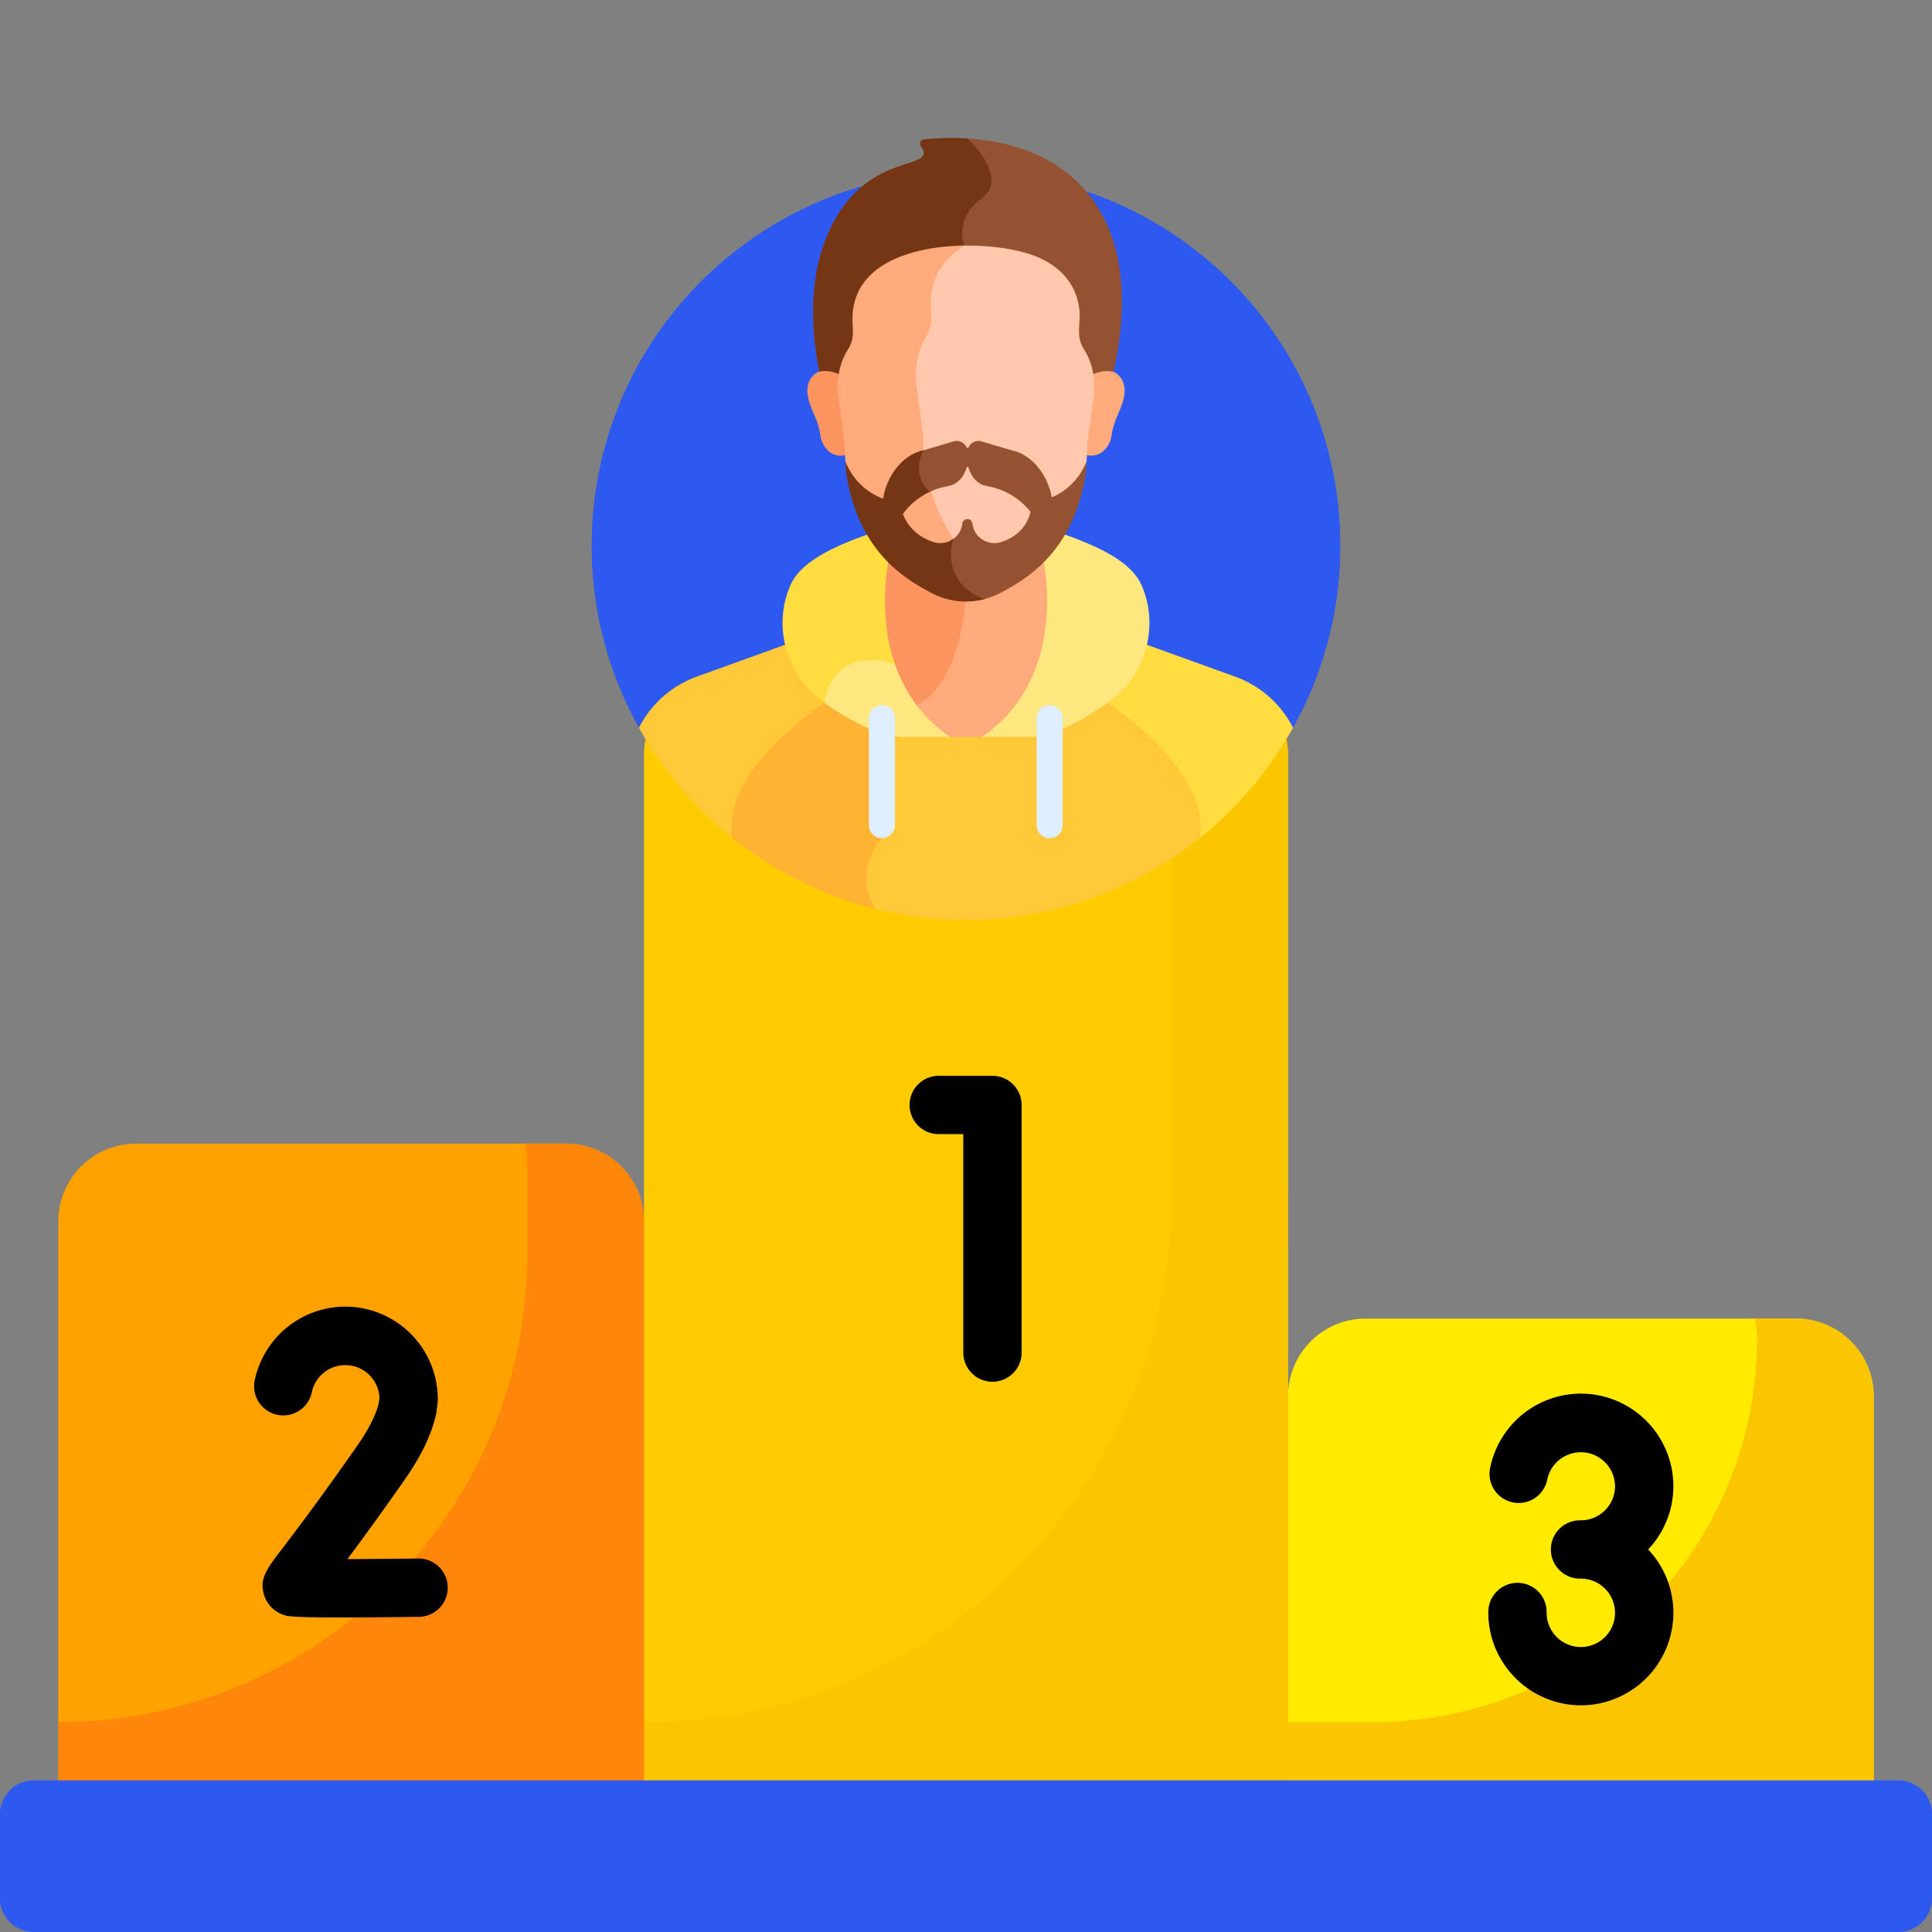 <svg xmlns="http://www.w3.org/2000/svg" width="84" height="84" fill="none" viewBox="0 0 84 84"><rect x="0" y="0" width="84" height="84" fill="#808080" stroke="none"/><path fill="#FC0" d="M28 32.822v44.586h28V32.822a3.38 3.38 0 0 0-3.38-3.38H31.38a3.38 3.38 0 0 0-3.38 3.38"/><path fill="#FAC600" d="M52.62 29.441h-1.801c.07.27.11.553.11.846v21.656c0 12.664-10.265 22.93-22.929 22.93v2.535h28V32.822a3.38 3.38 0 0 0-3.38-3.38"/><path fill="#FFEA00" d="M56 60.71v16.698h25.465V60.71a3.38 3.38 0 0 0-3.38-3.38H59.38A3.38 3.38 0 0 0 56 60.71"/><path fill="#FAC600" d="M78.084 57.33h-1.8c.07.27.11.552.11.844 0 9.223-7.476 16.7-16.699 16.7H56v2.534h25.465V60.71a3.38 3.38 0 0 0-3.38-3.38"/><path fill="#FFA200" d="M28 53.104v24.305H2.535V53.104a3.38 3.38 0 0 1 3.38-3.38H24.62a3.38 3.38 0 0 1 3.38 3.38"/><path fill="#FE860A" d="M24.62 49.724h-1.801c.07.27.11.552.11.845v3.91c0 11.264-9.13 20.394-20.394 20.394v2.535H28V53.105a3.38 3.38 0 0 0-3.38-3.38"/><path fill="#2D59F1" d="M82.536 84H1.464A1.464 1.464 0 0 1 0 82.535v-3.662c0-.81.656-1.465 1.464-1.465h81.072c.808 0 1.464.656 1.464 1.465v3.662c0 .81-.656 1.465-1.464 1.465"/><path fill="#000" d="M43.15 60.076c-.7 0-1.267-.568-1.267-1.268V49.31H40.85a1.268 1.268 0 1 1 0-2.535h2.3c.7 0 1.268.568 1.268 1.268v10.765c0 .7-.567 1.268-1.267 1.268M14.779 70.324c-2.114 0-2.274-.054-2.441-.11a1.32 1.32 0 0 1-.856-.867c-.215-.7.097-1.109.782-2.005.546-.715 1.563-2.047 3.268-4.483.487-.696.801-1.314.934-1.84l.033-.255a1.488 1.488 0 0 0-2.944-.221 1.268 1.268 0 0 1-2.488-.488 4.03 4.03 0 0 1 3.947-3.245 4.027 4.027 0 0 1 4.022 4.023q0 .08-.01.16l-.053.417a1 1 0 0 1-.023.126c-.198.855-.65 1.79-1.34 2.777a139 139 0 0 1-2.503 3.473c.936-.002 2.05-.011 3.102-.024h.016a1.268 1.268 0 0 1 .016 2.535c-1.526.019-2.641.027-3.462.027m57.976-5.71a4.027 4.027 0 0 0-4.023-4.022 4.03 4.03 0 0 0-3.946 3.244 1.267 1.267 0 1 0 2.487.488 1.489 1.489 0 0 1 2.946.29c0 .82-.667 1.487-1.487 1.487a1.268 1.268 0 1 0 0 2.535c.82 0 1.487.667 1.487 1.487s-.667 1.487-1.487 1.487a1.49 1.49 0 0 1-1.487-1.487 1.268 1.268 0 1 0-2.535 0q0 .282.039.56a4.04 4.04 0 0 0 3.983 3.462 4.027 4.027 0 0 0 4.023-4.022 4 4 0 0 0-1.096-2.755 4 4 0 0 0 1.096-2.754"/><g clip-path="url(#a)"><path fill="#2D59F1" d="M56.22 31.64a16.2 16.2 0 0 0 2.05-7.91c0-8.985-7.285-16.27-16.27-16.27-8.986 0-16.27 7.285-16.27 16.27 0 2.872.745 5.568 2.05 7.91z"/><path fill="#FFAA7B" d="m46.92 26.918-.119-.032-.039-.01q-.2-.054-.404-.1c-.674-.675-.845-1.953-.876-2.847-.352.41-.721.752-1.074 1.026a3.93 3.93 0 0 1-2.41.824 3.93 3.93 0 0 1-2.409-.824 7.4 7.4 0 0 1-1.073-1.026c-.031.894-.202 2.172-.876 2.846q-.207.049-.41.102l-.038.01-.12.032q-.928.256-1.806.624v1.585c1.092 1.493 2.553 2.424 3.39 2.775.376.158.776.238 1.19.238h1.175l.287.1h1.381l.287-.1h1.175c.414 0 .815-.08 1.19-.238.832-.35 2.282-1.271 3.372-2.75v-1.617a15 15 0 0 0-1.793-.618"/><path fill="#FC9460" d="M39.59 24.955a7.5 7.5 0 0 1-1.073-1.026c-.031.894-.202 2.172-.876 2.846q-.207.049-.41.102l-.038.01-.12.032q-.362.101-.716.219c.658 1.572 2.04 4.278 3.501 3.528C41.887 29.627 42 25.78 42 25.78a3.93 3.93 0 0 1-2.41-.824"/><path fill="#FFC839" d="M47.836 30.111a8.7 8.7 0 0 1-2.493 1.594 3.1 3.1 0 0 1-1.191.238h-1.175l-.287.1h-1.38l-.288-.1h-1.174a3.05 3.05 0 0 1-1.19-.238 9 9 0 0 1-.447-.203v4.942s-1.266 1.251-.333 3.028c1.316.344 2.697.528 4.122.528a16.2 16.2 0 0 0 10.392-3.752v-.24c0-2.474-2.965-4.817-4.556-5.897"/><path fill="#FFB332" d="M38.344 36.444v-4.879a8.6 8.6 0 0 1-2.176-1.45c-1.587 1.077-4.554 3.419-4.554 5.892v.247a16.2 16.2 0 0 0 6.418 3.258c-.973-1.798.312-3.068.312-3.068"/><path fill="#FFDD40" d="m56.22 31.64-.043-.083a4.57 4.57 0 0 0-2.488-2.143l-4.504-1.627a.69.69 0 0 1-.021.688 7.3 7.3 0 0 1-1.465 1.759c1.488.992 4.502 3.301 4.502 5.744v.426a16.3 16.3 0 0 0 4.019-4.765"/><path fill="#FFC839" d="M34.836 28.475a.69.69 0 0 1-.021-.688l-4.504 1.627a4.57 4.57 0 0 0-2.488 2.143l-.043.082a16.3 16.3 0 0 0 4.02 4.765v-.426c0-2.443 3.013-4.752 4.5-5.744a7.3 7.3 0 0 1-1.464-1.76"/><path fill="#FEE77F" d="M49.646 25.472c-.492-1.148-2.088-1.82-4.19-2.523l-.144 1.151s1.326 5.233-2.622 7.942h1.92c.538 0 1.07-.113 1.56-.335.616-.279 1.48-.733 2.25-1.362 1.44-1.176 1.958-3.165 1.226-4.873m-10.808 3.191c-.731-.188-2.607-.433-3.106 1.803.73.567 1.522.98 2.097 1.241.49.222 1.022.335 1.56.335h1.92c-1.359-.932-2.093-2.164-2.471-3.379"/><path fill="#FFDD40" d="m38.688 24.1-.144-1.15c-2.102.703-3.698 1.374-4.19 2.522-.732 1.708-.213 3.697 1.226 4.873q.13.105.262.204c.498-2.67 3.069-1.665 3.069-1.665-.83-2.389-.223-4.784-.223-4.784"/><path fill="#DEEEFF" d="M38.344 36.444a.57.57 0 0 1-.566-.566v-4.654c0-.312.255-.567.566-.567.312 0 .567.255.567.567v4.654a.57.57 0 0 1-.567.566m7.293 0a.57.57 0 0 1-.566-.566v-4.654c0-.312.255-.567.566-.567.312 0 .567.255.567.567v4.654a.57.57 0 0 1-.567.566"/><path fill="#2D59F1" d="M52.333 11.163c-1.18.807-2.074 2.041-1.763 3.898.815 4.865-2.938 7.346 2.928 9.954 2.085.928 3.399 2.012 4.217 2.94.361-1.347.554-2.763.554-4.224 0-5.062-2.311-9.584-5.936-12.568m-20.666 0c1.18.807 2.073 2.041 1.762 3.898-.815 4.865 2.939 7.346-2.927 9.954-2.086.928-3.4 2.012-4.217 2.94a16.3 16.3 0 0 1-.555-4.224c0-5.062 2.312-9.584 5.937-12.568"/><path fill="#945230" d="M48.337 16.498c.432-1.762.785-4.4-.149-6.597-1.806-4.246-6.72-3.984-8.023-3.835a.182.182 0 0 0-.127.285c.78 1.14-2.278.108-3.94 3.595-1.054 2.21-.79 4.811-.404 6.552z"/><path fill="#753616" d="M41.929 10.678s-.49-1.125.75-2.055c1.238-.929-.608-2.597-.613-2.601-.83-.053-1.52 0-1.9.044a.182.182 0 0 0-.128.285c.78 1.14-2.278.107-3.94 3.594-1.054 2.21-.79 4.812-.404 6.553h2.89l.918-.365z"/><path fill="#FFAA7B" d="M48.591 16.274c-.272-.25-.882-.123-1.116.03.051.32.054.648.01.971l-.277 2.017q0 .244-.015.479c.676.203 1.078-.403 1.134-.819q.036-.268.12-.528c.179-.56.827-1.524.144-2.15"/><path fill="#FC9460" d="M35.409 16.274c.272-.25.881-.123 1.116.03-.051.32-.054.648-.01.971l.277 2.017q0 .244.015.479c-.676.203-1.078-.403-1.134-.819a3 3 0 0 0-.12-.528c-.179-.56-.827-1.524-.144-2.15"/><path fill="#FFC7AB" d="M47.135 15.199c-.307-.482-.206-.875-.2-1.335 0 0 .258-2.12-2.352-2.872-.756-.218-1.822-.348-2.915-.307-.76.537-1.261 1.323-1.261 2.438 0 .512.11.913-.204 1.432-.34.56-.537 1.368-.424 2.227l.282 2.165c0 3.11 1.577 5.226 2.918 6.323q.288.233.607.407.44-.194.823-.49a7.41 7.41 0 0 0 2.865-5.894l.277-2.017c.11-.795-.08-1.55-.416-2.077"/><path fill="#FFAA7B" d="M42.993 25.143c-1.317-1.077-2.865-3.153-2.865-6.208l-.277-2.124c-.11-.844.084-1.637.416-2.187.309-.51.2-.903.2-1.406 0-1.2.59-2.014 1.461-2.54-2.32.033-4.863.82-4.863 3.186 0 .477.109.85-.2 1.335-.333.522-.527 1.275-.417 2.076l.277 2.017a7.41 7.41 0 0 0 2.865 5.894 3.93 3.93 0 0 0 4.133.427 4 4 0 0 1-.73-.47"/><path fill="#945230" d="M45.728 21.628c-.154-.918-.816-1.838-1.7-2.038l-1.353-.398a.475.475 0 0 0-.565.257.048.048 0 0 1-.087 0 .475.475 0 0 0-.565-.257l-1.352.398-.099.026h.013c-.144.337-.391 1.173.314 1.813q.341-.175.726-.262l.242-.053c.352-.078.624-.421.724-.788.011-.041.07-.041.082 0 .1.367.372.71.724.788l.242.053a3.05 3.05 0 0 1 1.732 1.085c-.089.396-.368.997-1.234 1.303-.58.205-1.214-.16-1.288-.764l-.003-.024a.223.223 0 0 0-.443 0l-.003.024a.93.93 0 0 1-.51.714c-.075.296-.173.933.135 1.551q.336.672 1.166 1.033.422-.084.812-.281c1.353-.69 3.152-1.886 3.728-4.965q.07-.38.071-.768a2.84 2.84 0 0 1-1.509 1.553"/><path fill="#753616" d="M40.552 25.807a3.18 3.18 0 0 0 2.242.244c-1.82-.706-1.444-2.294-1.345-2.62a.99.99 0 0 1-.902.124c-.8-.282-1.143-.817-1.29-1.209a3.05 3.05 0 0 1 1.173-.965c-.767-.663-.403-1.562-.285-1.803l-.038.012c-.902.204-1.574 1.156-1.71 2.092a2.8 2.8 0 0 1-1.634-1.607q0 .388.071.768c.574 3.078 2.365 4.274 3.718 4.964"/></g><defs><clipPath id="a"><path fill="#fff" d="M25 6h34v34H25z"/></clipPath></defs></svg>